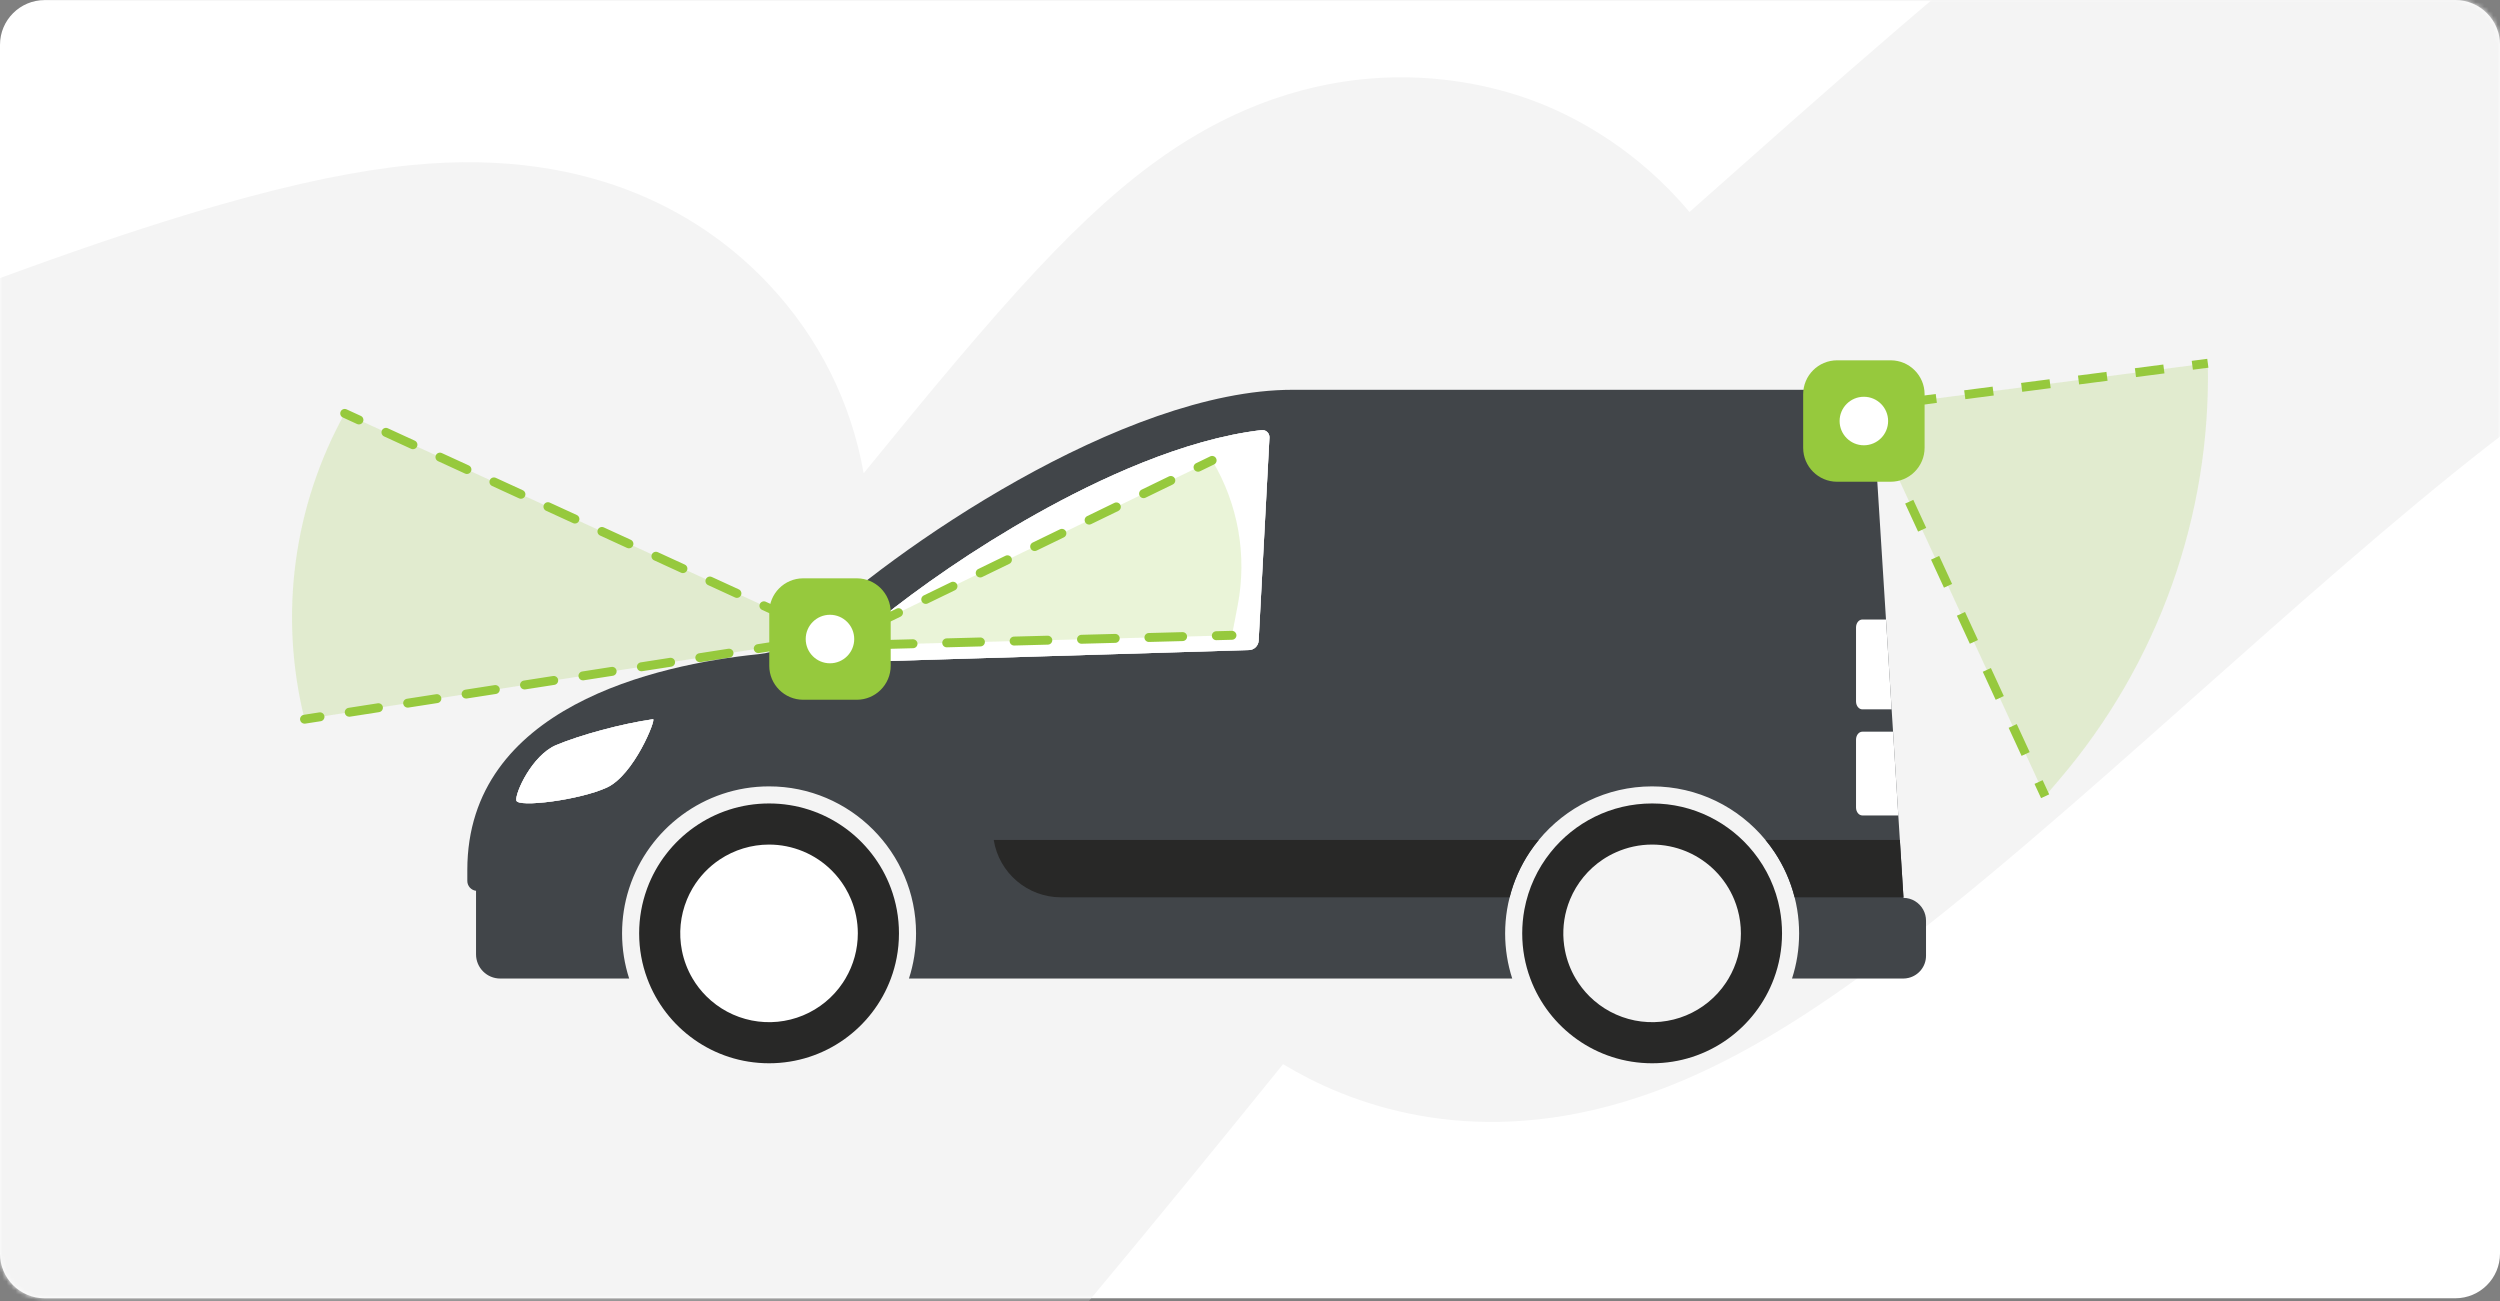 <svg width="559" height="291" viewBox="0 0 559 291" fill="none" xmlns="http://www.w3.org/2000/svg">
<rect x="0" y="0" width="559" height="291" fill="#808080" stroke="none"/>
<path d="M549 0.016H10C4.477 0.016 0 4.493 0 10.016V280.296C0 285.819 4.477 290.296 10 290.296H549C554.523 290.296 559 285.819 559 280.296V10.016C559 4.493 554.523 0.016 549 0.016Z" fill="white"/>
<mask id="mask0_13339_98061" style="mask-type:alpha" maskUnits="userSpaceOnUse" x="0" y="0" width="559" height="291">
<path d="M549 0.016H10C4.477 0.016 0 4.493 0 10.016V280.296C0 285.819 4.477 290.296 10 290.296H549C554.523 290.296 559 285.819 559 280.296V10.016C559 4.493 554.523 0.016 549 0.016Z" fill="white"/>
</mask>
<g mask="url(#mask0_13339_98061)">
<path d="M592.774 75.667C591.174 76.247 581.004 80.377 555.844 100.047C535.674 115.817 513.204 135.767 491.484 155.057C465.304 178.317 440.574 200.277 418.024 216.797C402.464 228.197 389.284 236.037 376.534 241.487C339.324 257.397 310.474 250.127 292.814 241.227C290.794 240.197 288.824 239.107 286.894 237.947C260.534 270.537 228.634 309.527 189.374 354.027C164.804 381.897 144.784 400.697 126.384 413.217C112.214 422.847 98.494 429.067 84.434 432.227C77.394 433.807 70.354 434.587 63.424 434.587C45.144 434.587 27.594 429.157 12.574 418.627C-2.476 408.077 -21.446 387.847 -26.346 351.417C-28.106 338.347 -27.946 323.817 -25.866 307.007C-23.366 286.797 -17.916 262.257 -9.626 233.957C-48.736 250.497 -80.676 265.407 -81.026 265.567L-147.086 124.247C-144.856 123.207 -91.946 98.507 -35.666 75.947C-1.266 62.157 27.534 51.937 49.934 45.577C66.384 40.907 80.194 38.067 92.154 36.897C133.564 32.847 158.394 49.187 171.934 63.607C183.264 75.667 190.384 90.277 193.114 105.827C208.124 87.357 220.754 72.177 231.764 60.407C242.444 48.987 251.624 40.767 260.674 34.517C297.994 8.757 331.964 18.087 344.844 23.297C352.624 26.447 366.104 33.467 377.764 47.407C381.304 44.277 384.704 41.257 387.894 38.427C456.944 -22.903 505.934 -63.993 555.754 -75.863L573.834 0.017C572.164 0.417 570.464 0.897 568.714 1.467L573.834 0.017L591.904 75.897C592.324 75.797 592.614 75.707 592.774 75.667Z" fill="#F4F4F4"/>
</g>
<path d="M68.093 161.817C67.609 161.817 67.183 161.464 67.106 160.971C67.021 160.425 67.395 159.914 67.941 159.829L71.399 159.29C71.942 159.212 72.455 159.58 72.54 160.125C72.625 160.671 72.251 161.182 71.705 161.267L68.247 161.805C68.196 161.813 68.144 161.817 68.093 161.817Z" fill="#96C93D"/>
<path d="M78.085 160.262C77.601 160.262 77.175 159.91 77.098 159.416C77.013 158.87 77.387 158.359 77.933 158.274L84.465 157.257C85.014 157.175 85.522 157.547 85.607 158.092C85.692 158.638 85.318 159.149 84.772 159.234L78.24 160.251C78.188 160.258 78.136 160.262 78.085 160.262ZM91.15 158.229C90.665 158.229 90.24 157.877 90.162 157.383C90.078 156.837 90.451 156.326 90.997 156.241L97.531 155.224C98.074 155.142 98.587 155.513 98.672 156.059C98.757 156.605 98.383 157.116 97.837 157.201L91.304 158.217C91.252 158.225 91.201 158.229 91.15 158.229ZM104.215 156.196C103.731 156.196 103.305 155.843 103.228 155.35C103.143 154.804 103.517 154.293 104.063 154.208L110.595 153.192C111.144 153.11 111.651 153.481 111.737 154.026C111.822 154.572 111.448 155.083 110.902 155.168L104.369 156.184C104.318 156.192 104.266 156.196 104.215 156.196ZM117.28 154.163C116.795 154.163 116.369 153.811 116.292 153.317C116.207 152.771 116.581 152.26 117.127 152.175L123.659 151.158C124.203 151.077 124.716 151.447 124.801 151.993C124.886 152.539 124.512 153.05 123.966 153.135L117.434 154.152C117.382 154.159 117.33 154.163 117.28 154.163ZM130.344 152.13C129.86 152.13 129.434 151.778 129.357 151.284C129.272 150.738 129.646 150.227 130.192 150.142L136.725 149.125C137.274 149.045 137.781 149.414 137.867 149.96C137.951 150.506 137.577 151.017 137.032 151.102L130.498 152.118C130.447 152.126 130.395 152.13 130.344 152.13ZM143.409 150.097C142.925 150.097 142.499 149.744 142.422 149.251C142.337 148.705 142.711 148.194 143.257 148.109L149.789 147.092C150.334 147.012 150.846 147.381 150.931 147.926C151.016 148.472 150.642 148.984 150.096 149.069L143.564 150.085C143.512 150.093 143.46 150.097 143.409 150.097ZM156.474 148.064C155.99 148.064 155.564 147.711 155.487 147.217C155.402 146.672 155.776 146.16 156.322 146.075L162.854 145.059C163.404 144.98 163.91 145.348 163.995 145.894C164.08 146.44 163.706 146.951 163.16 147.036L156.628 148.052C156.576 148.06 156.525 148.064 156.474 148.064ZM169.538 146.031C169.054 146.031 168.628 145.678 168.551 145.185C168.466 144.639 168.84 144.128 169.386 144.043L175.919 143.026C176.464 142.947 176.976 143.316 177.061 143.861C177.146 144.406 176.772 144.918 176.226 145.003L169.693 146.019C169.641 146.027 169.589 146.031 169.538 146.031Z" fill="#96C93D"/>
<path d="M182.609 143.998C182.124 143.998 181.699 143.645 181.621 143.151C181.536 142.605 181.91 142.094 182.456 142.009L182.631 141.982L182.47 141.908C181.968 141.678 181.747 141.084 181.978 140.583C182.209 140.081 182.802 139.859 183.304 140.091L186.485 141.551C186.886 141.735 187.118 142.16 187.058 142.597C186.997 143.034 186.658 143.38 186.221 143.448L182.763 143.986C182.711 143.994 182.659 143.998 182.609 143.998Z" fill="#96C93D"/>
<path d="M176.848 139.229C176.709 139.229 176.567 139.2 176.432 139.138L170.395 136.367C169.893 136.137 169.672 135.544 169.903 135.042C170.133 134.54 170.728 134.318 171.229 134.55L177.266 137.32C177.768 137.55 177.989 138.144 177.758 138.646C177.589 139.013 177.227 139.229 176.848 139.229ZM164.775 133.689C164.635 133.689 164.494 133.659 164.359 133.597L158.322 130.826C157.82 130.596 157.599 130.002 157.83 129.501C158.061 128.998 158.654 128.777 159.156 129.009L165.193 131.779C165.695 132.009 165.916 132.603 165.685 133.105C165.516 133.472 165.154 133.689 164.775 133.689ZM152.701 128.148C152.561 128.148 152.419 128.118 152.285 128.056L146.249 125.286C145.747 125.055 145.526 124.462 145.756 123.96C145.987 123.458 146.581 123.236 147.083 123.468L153.119 126.239C153.621 126.469 153.841 127.063 153.611 127.565C153.442 127.931 153.08 128.148 152.701 128.148ZM140.627 122.606C140.488 122.606 140.346 122.577 140.211 122.515L134.174 119.745C133.672 119.515 133.452 118.921 133.682 118.419C133.913 117.917 134.506 117.695 135.008 117.927L141.045 120.698C141.547 120.928 141.768 121.522 141.538 122.023C141.369 122.39 141.006 122.606 140.627 122.606ZM128.554 117.065C128.415 117.065 128.273 117.036 128.138 116.974L122.101 114.204C121.599 113.974 121.378 113.38 121.609 112.878C121.839 112.376 122.433 112.154 122.935 112.386L128.972 115.157C129.474 115.387 129.695 115.981 129.464 116.482C129.295 116.849 128.933 117.065 128.554 117.065ZM116.48 111.525C116.34 111.525 116.199 111.496 116.064 111.434L110.028 108.663C109.526 108.433 109.305 107.839 109.536 107.337C109.767 106.835 110.36 106.615 110.862 106.846L116.898 109.616C117.4 109.847 117.621 110.44 117.39 110.942C117.221 111.309 116.859 111.525 116.48 111.525ZM104.407 105.984C104.267 105.984 104.126 105.955 103.991 105.893L97.955 103.122C97.453 102.892 97.232 102.298 97.462 101.796C97.693 101.294 98.288 101.074 98.789 101.305L104.825 104.075C105.327 104.306 105.547 104.899 105.317 105.401C105.148 105.768 104.786 105.984 104.407 105.984ZM92.334 100.443C92.194 100.443 92.052 100.414 91.918 100.352L85.88 97.581C85.379 97.351 85.158 96.757 85.388 96.255C85.62 95.754 86.213 95.532 86.714 95.764L92.751 98.534C93.254 98.764 93.474 99.358 93.244 99.86C93.075 100.227 92.713 100.443 92.334 100.443Z" fill="#96C93D"/>
<path d="M80.258 94.902C80.119 94.902 79.977 94.873 79.842 94.811L76.662 93.351C76.16 93.121 75.939 92.527 76.169 92.025C76.4 91.523 76.995 91.302 77.496 91.534L80.676 92.994C81.178 93.224 81.399 93.817 81.168 94.319C80.999 94.686 80.637 94.902 80.258 94.902Z" fill="#96C93D"/>
<path d="M430.026 203.399C429.169 201.84 427.521 200.78 425.623 200.761L425.615 200.644L424.98 190.57L424.808 187.814L424.461 182.335L423.284 163.605L422.969 158.613L421.706 138.523L419.391 101.78C418.869 93.561 412.057 87.158 403.826 87.158H289.023C251.224 87.158 199.263 123.036 180.304 141.329C177.377 144.146 173.589 145.873 169.551 146.282C146.788 148.593 104.492 158.075 104.492 194.529V196.973C104.492 198.111 105.342 199.05 106.441 199.182V213.388C106.441 216.377 108.865 218.801 111.85 218.801H140.681C139.652 215.617 139.095 212.222 139.095 208.703C139.095 205.278 139.621 201.973 140.603 198.859C140.631 198.761 140.662 198.664 140.697 198.567C144.976 185.386 157.377 175.834 171.964 175.834C190.082 175.834 204.829 190.581 204.829 208.703C204.829 212.222 204.271 215.617 203.242 218.801H338.135C337.106 215.617 336.549 212.222 336.549 208.703C336.549 206.899 336.697 205.125 336.978 203.399C337.13 202.468 337.321 201.548 337.554 200.644C338.47 197.008 339.998 193.613 342.017 190.57C342.652 189.615 343.334 188.695 344.067 187.814C350.096 180.503 359.223 175.834 369.418 175.834C379.613 175.834 388.736 180.503 394.765 187.814C395.498 188.695 396.18 189.615 396.815 190.57C398.834 193.613 400.361 197.008 401.281 200.644C401.511 201.548 401.702 202.468 401.854 203.399C402.134 205.125 402.282 206.899 402.282 208.703C402.282 212.222 401.729 215.617 400.696 218.801H425.564C425.973 218.801 426.371 218.75 426.749 218.657C428.994 218.126 430.658 216.112 430.658 213.707V205.854C430.658 204.966 430.428 204.128 430.026 203.399ZM135.693 176.092C129.586 178.901 115.767 180.624 115.459 178.983C115.147 177.343 118.974 168.87 124.372 166.602C129.761 164.338 138.986 161.836 146.016 160.819C146.78 160.709 141.796 173.278 135.693 176.092ZM281.435 143.262C281.361 144.412 280.426 145.316 279.276 145.355L190.386 148.048C188.881 148.09 188.036 146.539 188.581 145.347C188.698 145.094 188.874 144.856 189.119 144.657L193.344 141.204L193.519 141.056L196.278 138.8L196.434 138.675C205.405 131.461 217.713 122.774 231.801 114.883C245.519 107.194 264.666 98.203 282.082 96.176C283.056 96.063 283.902 96.862 283.848 97.844L281.435 143.262Z" fill="#414549"/>
<path d="M135.689 176.09C129.582 178.902 115.762 180.622 115.455 178.984C115.144 177.342 118.971 168.869 124.365 166.601C129.755 164.338 138.98 161.833 146.012 160.818C146.776 160.707 141.792 173.275 135.689 176.09Z" fill="#D7D8DC"/>
<path d="M283.848 97.845L281.434 143.261C281.359 144.411 280.426 145.317 279.276 145.352L190.385 148.045C188.881 148.088 188.034 146.537 188.581 145.344C188.695 145.092 188.873 144.856 189.117 144.655L193.341 141.202L193.519 141.056L196.275 138.8L196.432 138.674C205.405 131.461 217.709 122.772 231.801 114.881C245.518 107.192 264.665 98.203 282.08 96.175C283.056 96.061 283.899 96.861 283.848 97.845Z" fill="#D7D8DC"/>
<path d="M135.689 176.09C129.582 178.902 115.762 180.622 115.455 178.984C115.144 177.342 118.971 168.869 124.365 166.601C129.755 164.338 138.98 161.833 146.012 160.818C146.776 160.707 141.792 173.275 135.689 176.09Z" fill="white"/>
<path d="M283.848 97.845L281.434 143.261C281.359 144.411 280.426 145.317 279.276 145.352L190.385 148.045C188.881 148.088 188.034 146.537 188.581 145.344C188.695 145.092 188.873 144.856 189.117 144.655L193.341 141.202L193.519 141.056L196.275 138.8L196.432 138.674C205.405 131.461 217.709 122.772 231.801 114.881C245.518 107.192 264.665 98.203 282.08 96.175C283.056 96.061 283.899 96.861 283.848 97.845Z" fill="white"/>
<path d="M422.97 158.613H416.422C415.639 158.613 415.008 157.818 415.008 156.836V140.304C415.008 139.318 415.639 138.523 416.422 138.523H421.707L422.97 158.613Z" fill="white"/>
<path d="M424.462 182.335H416.422C415.639 182.335 415.008 181.536 415.008 180.554V165.386C415.008 164.404 415.639 163.605 416.422 163.605H423.285L424.462 182.335Z" fill="white"/>
<g opacity="0.2">
<path d="M68.099 160.817L186.067 142.459L77.08 92.442C65.57 113.22 62.346 137.583 68.055 160.639L68.099 160.817Z" fill="#96C93D"/>
</g>
<path d="M271.968 143.145C271.429 143.145 270.984 142.715 270.969 142.171C270.954 141.619 271.391 141.16 271.943 141.145L275.442 141.052C275.944 141.032 276.453 141.472 276.468 142.026C276.483 142.577 276.046 143.037 275.494 143.051L271.995 143.144C271.987 143.145 271.978 143.145 271.968 143.145Z" fill="#96C93D"/>
<path d="M196.617 145.14C196.078 145.14 195.632 144.71 195.618 144.167C195.603 143.615 196.039 143.155 196.591 143.141L204.125 142.941C204.64 142.933 205.137 143.361 205.152 143.914C205.166 144.466 204.73 144.925 204.178 144.94L196.644 145.14C196.635 145.14 196.626 145.14 196.617 145.14ZM211.686 144.741C211.147 144.741 210.702 144.31 210.687 143.767C210.672 143.215 211.109 142.756 211.661 142.741L219.196 142.542C219.704 142.521 220.207 142.962 220.222 143.515C220.237 144.067 219.8 144.526 219.248 144.541L211.713 144.74C211.704 144.741 211.696 144.741 211.686 144.741ZM226.756 144.342C226.216 144.342 225.772 143.911 225.757 143.368C225.743 142.816 226.179 142.357 226.731 142.342L234.265 142.143C234.769 142.136 235.277 142.563 235.291 143.116C235.306 143.668 234.869 144.127 234.318 144.142L226.784 144.341C226.775 144.342 226.766 144.342 226.756 144.342ZM241.826 143.943C241.286 143.943 240.841 143.513 240.827 142.969C240.812 142.417 241.248 141.958 241.8 141.943L249.335 141.744C249.344 141.743 249.353 141.743 249.363 141.743C249.903 141.743 250.347 142.173 250.362 142.717C250.376 143.269 249.94 143.728 249.388 143.743L241.853 143.942C241.844 143.943 241.835 143.943 241.826 143.943ZM256.895 143.544C256.356 143.544 255.911 143.114 255.896 142.57C255.881 142.019 256.318 141.559 256.869 141.544L264.405 141.345C264.413 141.344 264.422 141.344 264.432 141.344C264.972 141.344 265.416 141.774 265.431 142.318C265.446 142.87 265.009 143.329 264.457 143.344L256.922 143.543C256.913 143.544 256.905 143.544 256.895 143.544Z" fill="#96C93D"/>
<path d="M185.586 145.432C185.126 145.432 184.724 145.118 184.614 144.669C184.503 144.211 184.726 143.738 185.15 143.533L188.298 142.004C188.797 141.763 189.394 141.97 189.634 142.466C189.795 142.799 189.756 143.176 189.565 143.462C189.865 143.627 190.074 143.944 190.084 144.313C190.099 144.865 189.662 145.324 189.111 145.339L185.612 145.432C185.604 145.432 185.595 145.432 185.586 145.432Z" fill="#96C93D"/>
<path d="M194.821 140.947C194.45 140.947 194.094 140.74 193.921 140.384C193.68 139.887 193.887 139.289 194.384 139.048L200.473 136.092C200.97 135.852 201.568 136.058 201.809 136.555C202.05 137.051 201.843 137.65 201.346 137.891L195.257 140.847C195.116 140.915 194.968 140.947 194.821 140.947ZM206.998 135.035C206.627 135.035 206.271 134.828 206.098 134.472C205.857 133.975 206.064 133.377 206.561 133.136L212.65 130.18C213.147 129.94 213.745 130.146 213.985 130.643C214.227 131.14 214.02 131.738 213.523 131.979L207.434 134.935C207.293 135.003 207.145 135.035 206.998 135.035ZM219.175 129.124C218.804 129.124 218.447 128.917 218.275 128.56C218.033 128.064 218.24 127.465 218.737 127.224L224.826 124.268C225.323 124.027 225.922 124.234 226.162 124.731C226.403 125.228 226.196 125.826 225.699 126.067L219.61 129.023C219.47 129.091 219.321 129.124 219.175 129.124ZM231.352 123.212C230.981 123.212 230.624 123.005 230.451 122.648C230.21 122.151 230.417 121.553 230.914 121.312L237.003 118.356C237.5 118.114 238.099 118.321 238.339 118.819C238.58 119.316 238.373 119.914 237.876 120.155L231.787 123.111C231.647 123.179 231.498 123.212 231.352 123.212ZM243.528 117.299C243.157 117.299 242.801 117.092 242.628 116.736C242.387 116.239 242.594 115.641 243.091 115.4L249.18 112.444C249.678 112.204 250.275 112.41 250.516 112.907C250.757 113.404 250.55 114.002 250.053 114.243L243.964 117.199C243.823 117.267 243.675 117.299 243.528 117.299ZM255.705 111.388C255.334 111.388 254.978 111.181 254.805 110.824C254.564 110.328 254.771 109.73 255.268 109.488L261.357 106.532C261.855 106.292 262.451 106.498 262.693 106.995C262.934 107.492 262.727 108.09 262.23 108.331L256.141 111.287C256 111.356 255.852 111.388 255.705 111.388Z" fill="#96C93D"/>
<path d="M267.884 105.476C267.513 105.476 267.156 105.269 266.983 104.912C266.742 104.416 266.949 103.817 267.446 103.576L270.596 102.048C271.093 101.809 271.691 102.014 271.932 102.511C272.173 103.008 271.966 103.606 271.469 103.847L268.319 105.376C268.179 105.444 268.03 105.476 267.884 105.476Z" fill="#96C93D"/>
<path d="M201.009 208.703C201.009 210.581 200.831 212.416 200.489 214.195C200.186 215.778 199.753 217.317 199.201 218.798C195.103 229.862 184.452 237.748 171.963 237.748C159.47 237.748 148.82 229.862 144.721 218.798C143.552 215.656 142.914 212.254 142.914 208.703C142.914 205.23 143.524 201.903 144.643 198.816C144.67 198.734 144.702 198.647 144.733 198.564C148.848 187.52 159.486 179.654 171.963 179.654C184.437 179.654 195.075 187.52 199.189 198.564C200.367 201.722 201.009 205.136 201.009 208.703Z" fill="#282827"/>
<path d="M191.81 208.699C191.81 212.258 190.857 215.747 189.049 218.798C188.868 219.113 188.672 219.424 188.467 219.731C186.286 222.999 183.183 225.543 179.557 227.047C175.927 228.551 171.934 228.944 168.084 228.177C164.233 227.409 160.693 225.519 157.917 222.743C156.728 221.554 155.701 220.231 154.858 218.798C153.728 216.884 152.921 214.782 152.484 212.577C151.716 208.722 152.11 204.73 153.614 201.104C153.957 200.277 154.35 199.482 154.799 198.714C154.827 198.663 154.854 198.616 154.886 198.564C156.39 196.025 158.453 193.847 160.926 192.194C164.193 190.013 168.032 188.847 171.958 188.847C174.564 188.847 177.147 189.363 179.557 190.359C181.962 191.355 184.152 192.82 185.994 194.662C187.112 195.781 188.089 197.021 188.908 198.368C188.947 198.43 188.986 198.497 189.026 198.564C189.51 199.375 189.935 200.226 190.298 201.104C191.298 203.514 191.81 206.092 191.81 208.699Z" fill="white"/>
<path d="M425.616 200.643H401.282C400.362 197.007 398.834 193.612 396.816 190.569C396.18 189.614 395.498 188.694 394.766 187.813H424.809L424.98 190.569L425.616 200.643Z" fill="#282827"/>
<path d="M397.979 203.398C397.094 198.605 395.037 194.224 392.106 190.569C386.786 183.912 378.598 179.653 369.417 179.653C360.231 179.653 352.043 183.912 346.723 190.569C343.793 194.224 341.735 198.605 340.85 203.398C340.535 205.117 340.367 206.89 340.367 208.702C340.367 212.252 341.006 215.655 342.175 218.8C346.275 229.86 356.922 237.748 369.417 237.748C381.907 237.748 392.558 229.86 396.654 218.8C397.823 215.655 398.462 212.252 398.462 208.702C398.462 206.89 398.295 205.117 397.979 203.398ZM386.506 218.8C386.319 219.111 386.128 219.423 385.921 219.731C383.743 223.001 380.637 225.542 377.012 227.046C373.38 228.55 369.389 228.944 365.539 228.176C361.689 227.408 358.15 225.518 355.371 222.744C354.187 221.555 353.162 220.23 352.312 218.8C351.182 216.886 350.375 214.782 349.939 212.576C349.331 209.521 349.451 206.379 350.278 203.398C350.496 202.619 350.757 201.855 351.069 201.103C352.573 197.474 355.118 194.376 358.38 192.194C359.323 191.566 360.313 191.021 361.338 190.569C363.867 189.438 366.618 188.846 369.413 188.846C372.024 188.846 374.604 189.364 377.012 190.358C377.176 190.428 377.34 190.498 377.503 190.569C379.721 191.558 381.736 192.946 383.454 194.661C385.298 196.504 386.755 198.694 387.757 201.103C388.069 201.851 388.33 202.619 388.544 203.398C389.023 205.124 389.265 206.902 389.265 208.698C389.269 212.26 388.31 215.748 386.506 218.8Z" fill="#282827"/>
<path d="M344.064 187.813C343.331 188.694 342.649 189.614 342.014 190.569C339.995 193.612 338.467 197.007 337.551 200.643H237.258C229.768 200.643 223.384 195.206 222.195 187.813H344.064Z" fill="#282827"/>
<g opacity="0.2">
<path d="M275.467 142.052L185.586 144.432L271.032 102.947C276.851 112.665 278.889 124.185 276.758 135.31L275.467 142.052Z" fill="#96C93D"/>
</g>
<g opacity="0.2">
<path d="M416.758 90.199L457.284 178.041L460.44 174.346C482.573 148.438 494.401 115.292 493.67 81.225L416.758 91.185" fill="#96C93D"/>
</g>
<path d="M493.542 80.233L490.07 80.684L490.328 82.667L493.8 82.216L493.542 80.233Z" fill="#96C93D"/>
<path d="M426.727 90.904L426.469 88.92L432.829 88.097L433.087 90.08L426.727 90.904ZM439.448 89.256L439.19 87.273L445.551 86.449L445.809 88.433L439.448 89.256ZM452.169 87.609L451.913 85.626L458.274 84.802L458.53 86.785L452.169 87.609ZM464.891 85.961L464.635 83.978L470.996 83.154L471.252 85.138L464.891 85.961ZM477.612 84.314L477.356 82.331L483.718 81.507L483.974 83.49L477.612 84.314Z" fill="#96C93D"/>
<path d="M420.104 89.743L416.633 90.194L416.891 92.177L420.362 91.726L420.104 89.743Z" fill="#96C93D"/>
<path d="M417.668 89.78L415.852 90.618L417.318 93.796L419.135 92.958L417.668 89.78Z" fill="#96C93D"/>
<path d="M452.021 169.013L449.129 162.745L450.945 161.907L453.837 168.175L452.021 169.013ZM446.237 156.477L443.346 150.209L445.162 149.371L448.054 155.639L446.237 156.477ZM440.453 143.941L437.562 137.673L439.378 136.835L442.27 143.103L440.453 143.941ZM434.67 131.405L431.778 125.136L433.595 124.298L436.486 130.567L434.67 131.405ZM428.887 118.868L425.994 112.6L427.811 111.762L430.703 118.03L428.887 118.868ZM423.103 106.332L420.211 100.064L422.027 99.226L424.919 105.494L423.103 106.332Z" fill="#96C93D"/>
<path d="M456.731 174.443L454.914 175.281L456.38 178.459L458.196 177.622L456.731 174.443Z" fill="#96C93D"/>
<path d="M422.744 80.565H410.784C406.588 80.565 403.188 83.966 403.188 88.162V100.122C403.188 104.317 406.588 107.718 410.784 107.718H422.744C426.939 107.718 430.34 104.317 430.34 100.122V88.162C430.34 83.966 426.939 80.565 422.744 80.565Z" fill="#96C93D"/>
<path d="M416.76 99.566C419.756 99.566 422.184 97.137 422.184 94.142C422.184 91.146 419.756 88.718 416.76 88.718C413.764 88.718 411.336 91.146 411.336 94.142C411.336 97.137 413.764 99.566 416.76 99.566Z" fill="white"/>
<path d="M191.564 129.312H179.604C175.409 129.312 172.008 132.713 172.008 136.909V148.869C172.008 153.064 175.409 156.465 179.604 156.465H191.564C195.759 156.465 199.16 153.064 199.16 148.869V136.909C199.16 132.713 195.759 129.312 191.564 129.312Z" fill="#96C93D"/>
<path d="M185.58 148.313C188.576 148.313 191.004 145.884 191.004 142.889C191.004 139.893 188.576 137.465 185.58 137.465C182.585 137.465 180.156 139.893 180.156 142.889C180.156 145.884 182.585 148.313 185.58 148.313Z" fill="white"/>
</svg>

